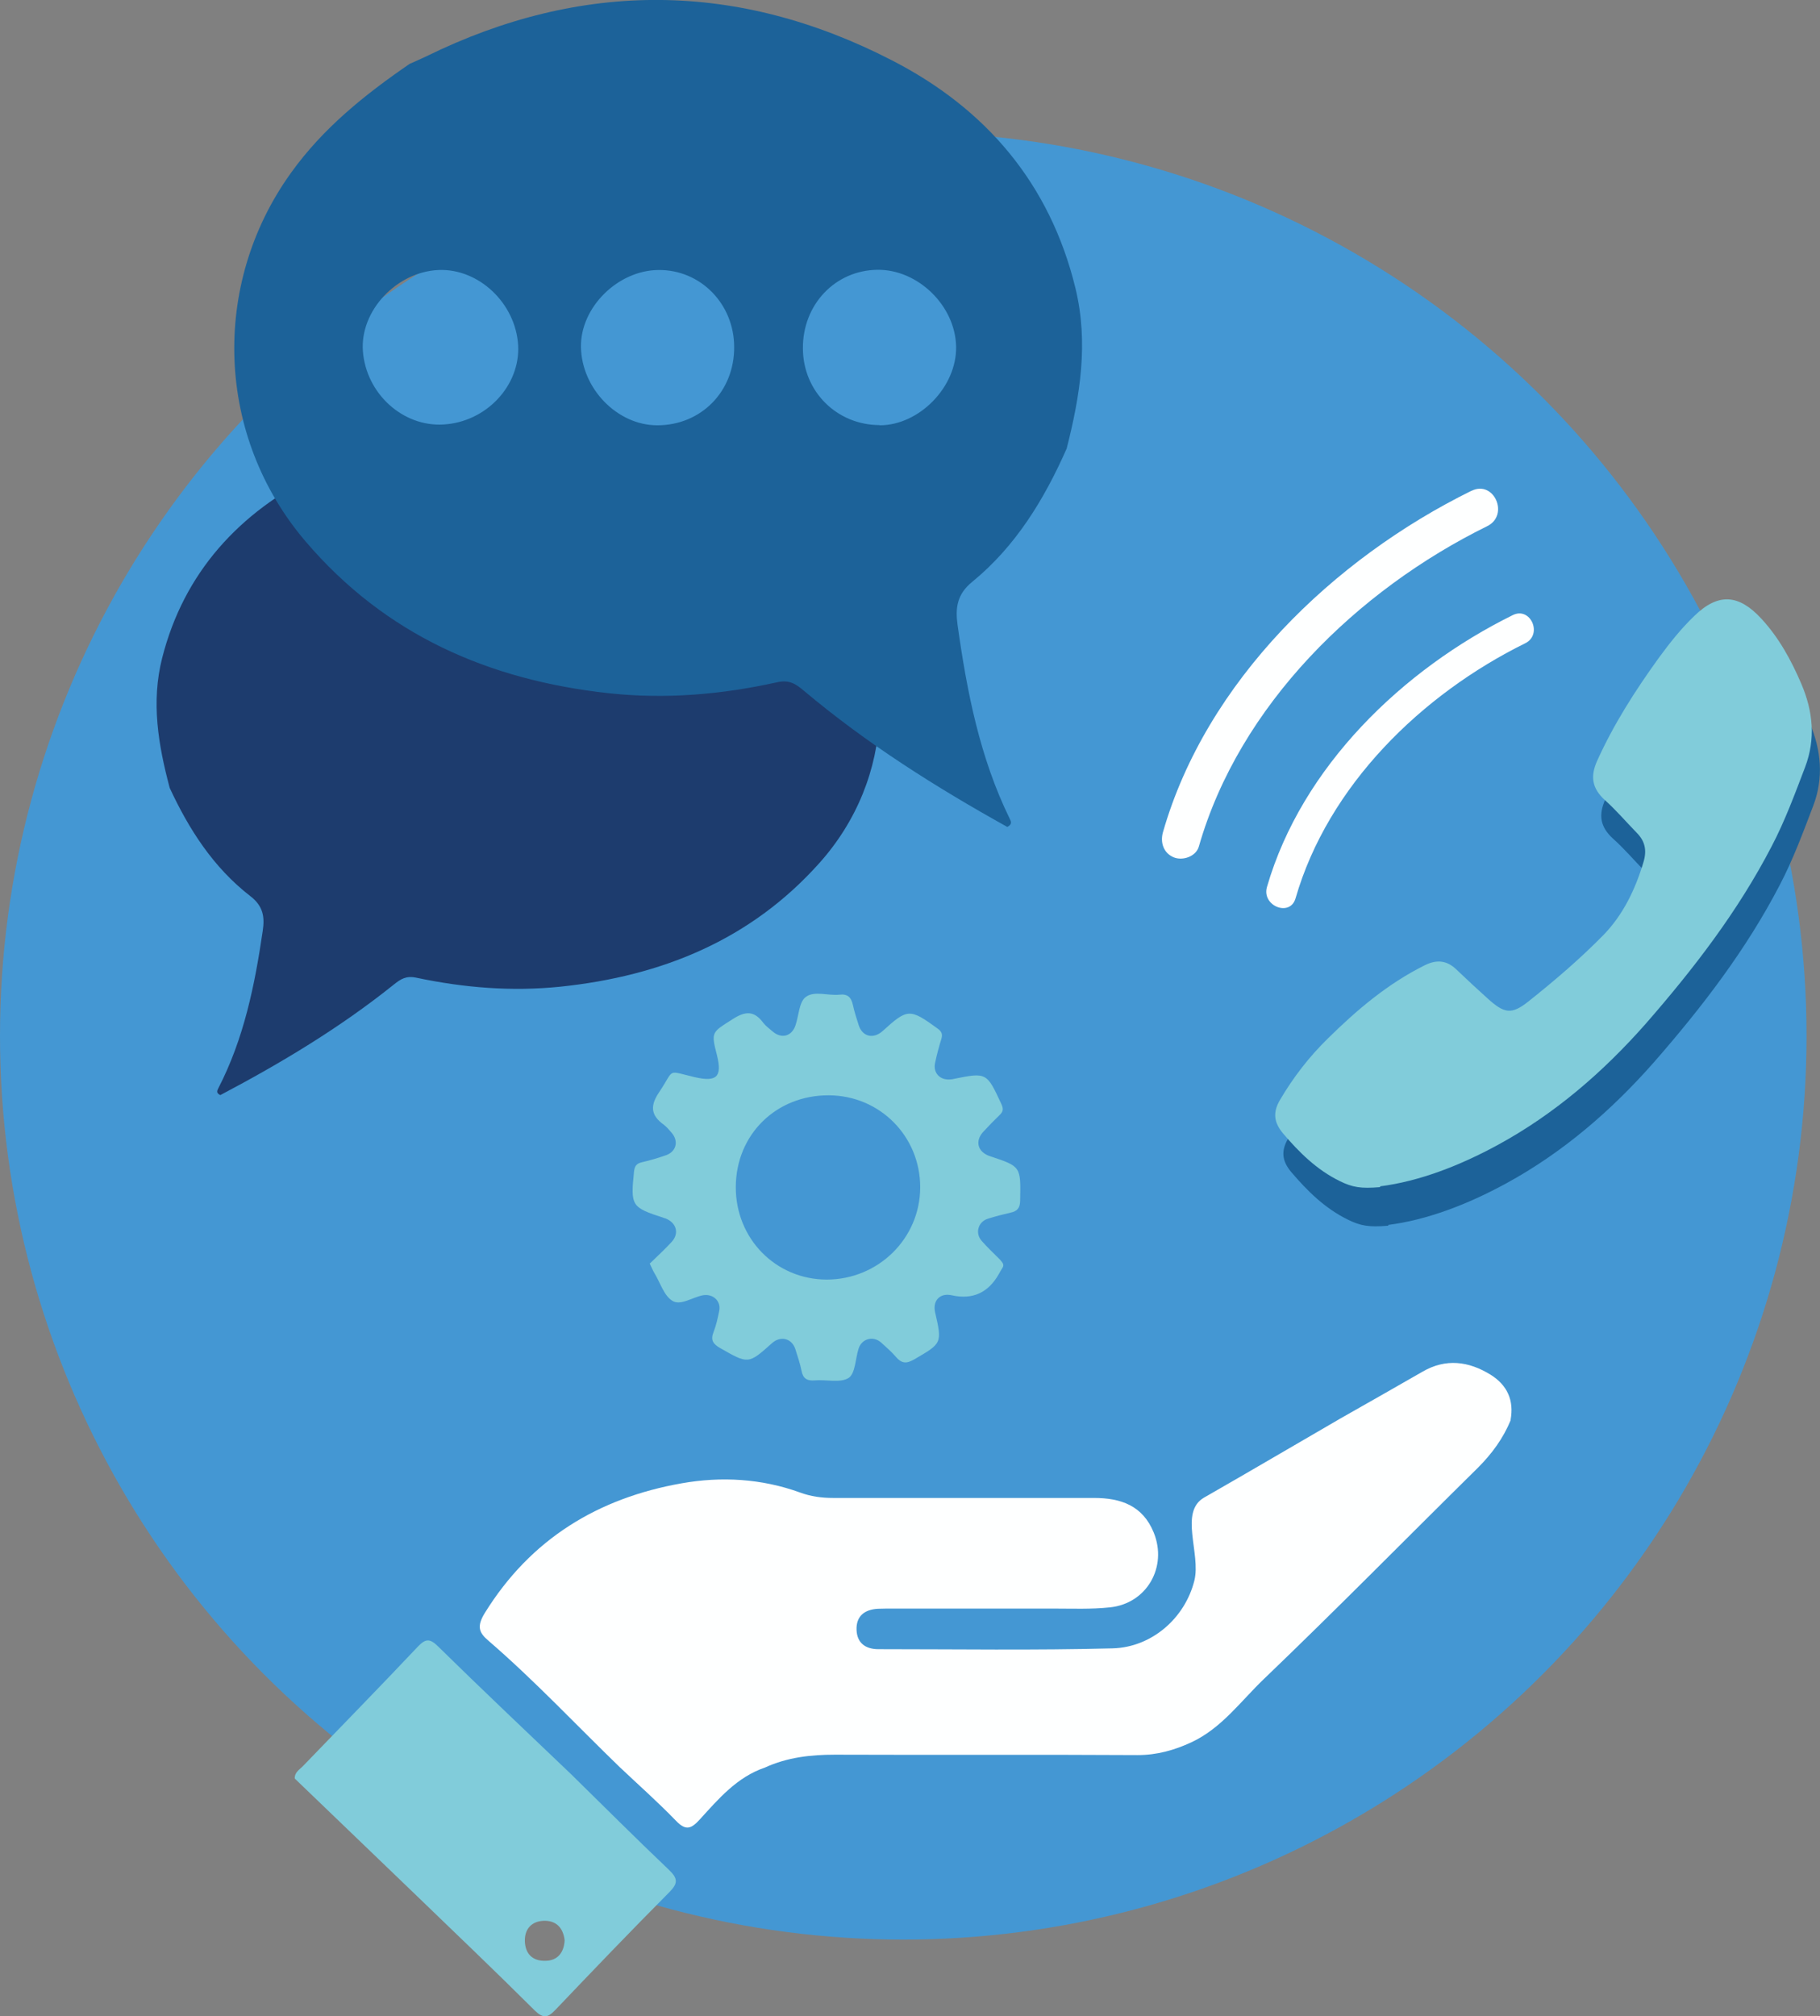<?xml version="1.0" encoding="UTF-8"?>
<svg xmlns="http://www.w3.org/2000/svg" id="Calque_2" data-name="Calque 2" viewBox="0 0 89.22 98.8">
  <rect x="0" y="0" width="89.22" height="98.8" fill="#808080" stroke="none"/>
  <defs>
    <style>
      .cls-1 {
        fill: #4497d3;
      }

      .cls-2 {
        fill: #81ccda;
      }

      .cls-3 {
        fill: #1c6299;
      }

      .cls-4 {
        fill: #feffff;
      }

      .cls-5 {
        fill: #1d3c6e;
      }
    </style>
  </defs>
  <g id="Calque_1-2" data-name="Calque 1">
    <g>
      <circle class="cls-1" cx="44.28" cy="50.76" r="44.28"></circle>
      <path class="cls-5" d="m35.8,23.35c1.87,1.22,3.63,2.55,4.97,4.34,3.34,4.45,3.12,10.47-.63,14.63-3.33,3.71-7.66,5.51-12.69,6.03-2.38.24-4.71.05-7.03-.44-.51-.11-.77.06-1.11.33-2.63,2.11-5.53,3.85-8.51,5.42-.21-.1-.16-.21-.1-.33,1.26-2.44,1.79-5.06,2.18-7.72.1-.67.03-1.21-.61-1.7-1.82-1.41-3.01-3.28-3.95-5.3-.56-2.1-.92-4.21-.37-6.37,1.06-4.17,3.76-7.14,7.66-9.05,6.42-3.14,12.95-3.2,19.47-.16.23.11.47.2.7.3Z"></path>
      <path class="cls-3" d="m20.9,2.76c7.64-3.75,15.3-3.68,22.83.2,4.58,2.35,7.74,6.02,8.99,11.16.65,2.67.23,5.27-.43,7.86-1.1,2.49-2.5,4.79-4.63,6.53-.75.61-.83,1.28-.72,2.1.46,3.28,1.09,6.51,2.56,9.51.07.14.13.27-.12.4-3.49-1.94-6.89-4.08-9.98-6.68-.39-.33-.71-.54-1.3-.41-2.71.6-5.45.84-8.24.54-5.9-.64-10.97-2.86-14.88-7.44-4.39-5.14-4.66-12.56-.73-18.04,1.58-2.21,3.63-3.85,5.83-5.36.27-.12.55-.24.82-.37Zm4.5,14.16c-.12-2.06-1.93-3.77-3.9-3.69-2.07.09-3.86,2.01-3.71,3.98.16,2.08,1.96,3.71,3.95,3.59,2.1-.12,3.77-1.91,3.66-3.89Zm6.89-3.69c-2,.01-3.84,1.83-3.81,3.77.03,2.04,1.78,3.84,3.74,3.84,2.15,0,3.78-1.66,3.77-3.83,0-2.12-1.65-3.8-3.71-3.78Zm10.83,7.61c1.95,0,3.79-1.89,3.75-3.86-.04-2-1.87-3.78-3.85-3.76-2.08.02-3.68,1.71-3.66,3.86.01,2.11,1.67,3.75,3.77,3.75Z"></path>
      <path class="cls-2" d="m31.87,61.9c.36-.35.73-.69,1.06-1.05.39-.43.22-.96-.34-1.16-.02,0-.04,0-.07-.02-1.57-.51-1.61-.58-1.44-2.26.03-.27.12-.4.39-.46.4-.09.79-.21,1.17-.34.52-.18.64-.7.28-1.11-.12-.14-.24-.28-.38-.39-.66-.47-.67-.95-.21-1.62.76-1.13.32-1.04,1.72-.71,1.08.25,1.36-.01,1.1-1.06-.3-1.17-.27-1.12.78-1.79.61-.39,1.04-.41,1.48.18.12.16.29.28.45.42.44.39.96.26,1.14-.3.16-.47.17-1.12.49-1.37.42-.33,1.1-.06,1.66-.12.4-.05.58.13.66.5.07.33.18.66.28.98.18.58.72.71,1.18.3,1.22-1.11,1.33-1.11,2.68-.13.2.14.27.27.2.51-.12.39-.23.79-.31,1.18-.11.5.25.87.77.81.05,0,.09-.01.13-.02,1.63-.33,1.63-.32,2.35,1.23.1.22.1.36-.08.53-.28.27-.55.55-.81.83-.42.46-.27.99.32,1.19,1.54.51,1.52.51,1.49,2.16,0,.37-.13.54-.47.61-.38.09-.75.18-1.12.3-.47.15-.63.7-.3,1.08.28.32.6.62.9.92.09.12.24.23.12.41-.06.09-.12.2-.17.29q-.78,1.39-2.31,1.05c-.57-.13-.95.25-.82.83.35,1.53.34,1.52-1.04,2.32-.37.21-.6.19-.87-.12-.22-.26-.48-.48-.73-.71-.39-.35-.95-.2-1.11.29-.16.5-.16,1.23-.49,1.44-.41.26-1.1.07-1.66.12-.39.03-.58-.1-.65-.48-.07-.35-.19-.7-.3-1.05-.17-.53-.72-.67-1.14-.3-1.17,1.05-1.17,1.03-2.54.25-.35-.2-.49-.39-.33-.79.13-.33.21-.7.28-1.05.09-.48-.32-.84-.81-.75-.51.1-1.09.52-1.49.27-.41-.25-.59-.88-.87-1.34-.09-.15-.16-.32-.24-.49Zm4.2-3.74c-.01,2.53,1.95,4.53,4.45,4.54,2.53,0,4.58-2.01,4.59-4.51.01-2.5-1.97-4.51-4.48-4.52-2.58-.01-4.55,1.92-4.56,4.49Z"></path>
      <g>
        <path class="cls-4" d="m74.06,69.58c-.37.9-.92,1.65-1.61,2.34-3.5,3.45-6.94,6.95-10.49,10.35-1.13,1.08-2.07,2.41-3.55,3.1-.84.39-1.69.63-2.65.63-4.94-.03-9.89,0-14.83-.02-1.19,0-2.34.13-3.43.63-1.38.47-2.28,1.54-3.21,2.56-.43.47-.69.53-1.16.04-.88-.91-1.83-1.75-2.75-2.62-2.14-2.07-4.17-4.24-6.43-6.19-.46-.39-.6-.69-.18-1.37,2.25-3.63,5.56-5.63,9.66-6.35,1.93-.34,3.9-.23,5.78.45.54.2,1.07.27,1.64.27,4.26,0,8.52,0,12.78,0,1.31,0,2.39.37,2.93,1.7.68,1.68-.34,3.47-2.14,3.66-.92.1-1.86.06-2.8.06-2.61,0-5.23,0-7.84,0-.25,0-.5,0-.75.01-.66.04-1.07.37-1.04,1.05.03.63.44.93,1.07.93,3.83,0,7.65.06,11.48-.04,1.92-.05,3.55-1.48,4.01-3.32.33-1.32-.76-3.36.48-4.07,2.24-1.28,4.46-2.59,6.69-3.88,1.34-.76,2.68-1.52,4.02-2.29,1.14-.66,2.26-.51,3.33.15.82.51,1.16,1.26.98,2.22Z"></path>
        <path class="cls-2" d="m14.45,87.15c-.02-.29.22-.43.39-.6,1.88-1.95,3.77-3.88,5.63-5.85.38-.4.59-.44,1.01-.02,2.15,2.11,4.34,4.18,6.52,6.26,1.59,1.56,3.17,3.14,4.79,4.68.44.42.46.66.02,1.1-1.88,1.89-3.73,3.82-5.57,5.75-.38.4-.6.46-1.03.04-1.93-1.92-3.9-3.8-5.86-5.69-1.96-1.89-3.94-3.78-5.9-5.67Zm13.23,7.93c-.07-.64-.44-.99-1.05-.96-.55.03-.91.38-.9.98.01.63.37.99.99.98.62,0,.93-.41.96-1.01Z"></path>
      </g>
      <g>
        <path class="cls-3" d="m68.06,60.02c1.89-.24,3.88-1,5.77-2.03,2.79-1.52,5.16-3.57,7.25-5.94,2.35-2.69,4.52-5.51,6.17-8.69.65-1.24,1.14-2.57,1.64-3.88.52-1.37.39-2.73-.18-4.07-.5-1.17-1.1-2.27-1.97-3.21-1.1-1.19-2.1-1.27-3.27-.14-.66.63-1.23,1.35-1.77,2.09-1.14,1.58-2.19,3.22-3,5.01-.35.77-.26,1.36.38,1.94.55.49,1.03,1.06,1.55,1.59.41.41.51.86.34,1.43-.4,1.35-1.01,2.61-1.98,3.6-1.14,1.16-2.38,2.22-3.65,3.23-.85.68-1.2.6-2.02-.14-.52-.47-1.03-.94-1.53-1.42-.47-.45-.97-.49-1.55-.2-1.81.9-3.32,2.18-4.75,3.59-.92.9-1.7,1.91-2.35,3.02-.35.6-.29,1.09.15,1.62.8.94,1.66,1.79,2.78,2.34.63.31,1.04.38,1.98.3Z"></path>
        <path class="cls-2" d="m67.66,58.13c1.89-.24,3.88-1,5.77-2.03,2.79-1.52,5.16-3.57,7.25-5.94,2.35-2.69,4.52-5.51,6.17-8.69.65-1.24,1.14-2.57,1.64-3.88.52-1.37.39-2.73-.18-4.07-.5-1.17-1.1-2.27-1.97-3.21-1.1-1.19-2.1-1.27-3.27-.14-.66.63-1.23,1.35-1.77,2.09-1.14,1.58-2.19,3.22-3,5.01-.35.77-.26,1.36.38,1.94.55.49,1.03,1.06,1.55,1.59.41.41.51.86.34,1.43-.4,1.35-1.01,2.61-1.98,3.6-1.14,1.16-2.38,2.22-3.65,3.23-.85.68-1.2.6-2.02-.14-.52-.47-1.03-.94-1.53-1.42-.47-.45-.97-.49-1.55-.2-1.81.9-3.32,2.18-4.75,3.59-.92.9-1.7,1.91-2.35,3.02-.35.6-.29,1.09.15,1.62.8.94,1.66,1.79,2.78,2.34.63.31,1.04.38,1.98.3Z"></path>
      </g>
      <g>
        <path class="cls-4" d="m74.16,30.14c-5.39,2.66-10.34,7.42-12.05,13.32-.27.93,1.13,1.49,1.4.56,1.6-5.54,6.19-10,11.26-12.5.87-.43.26-1.81-.61-1.38h0Z"></path>
        <path class="cls-4" d="m72.13,24.05c-6.76,3.33-13,9.33-15.12,16.73-.14.49.02,1.02.53,1.23.44.18,1.09-.04,1.23-.53,1.99-6.94,7.78-12.57,14.14-15.7,1.09-.54.33-2.27-.77-1.73h0Z"></path>
      </g>
    </g>
  </g>
</svg>
